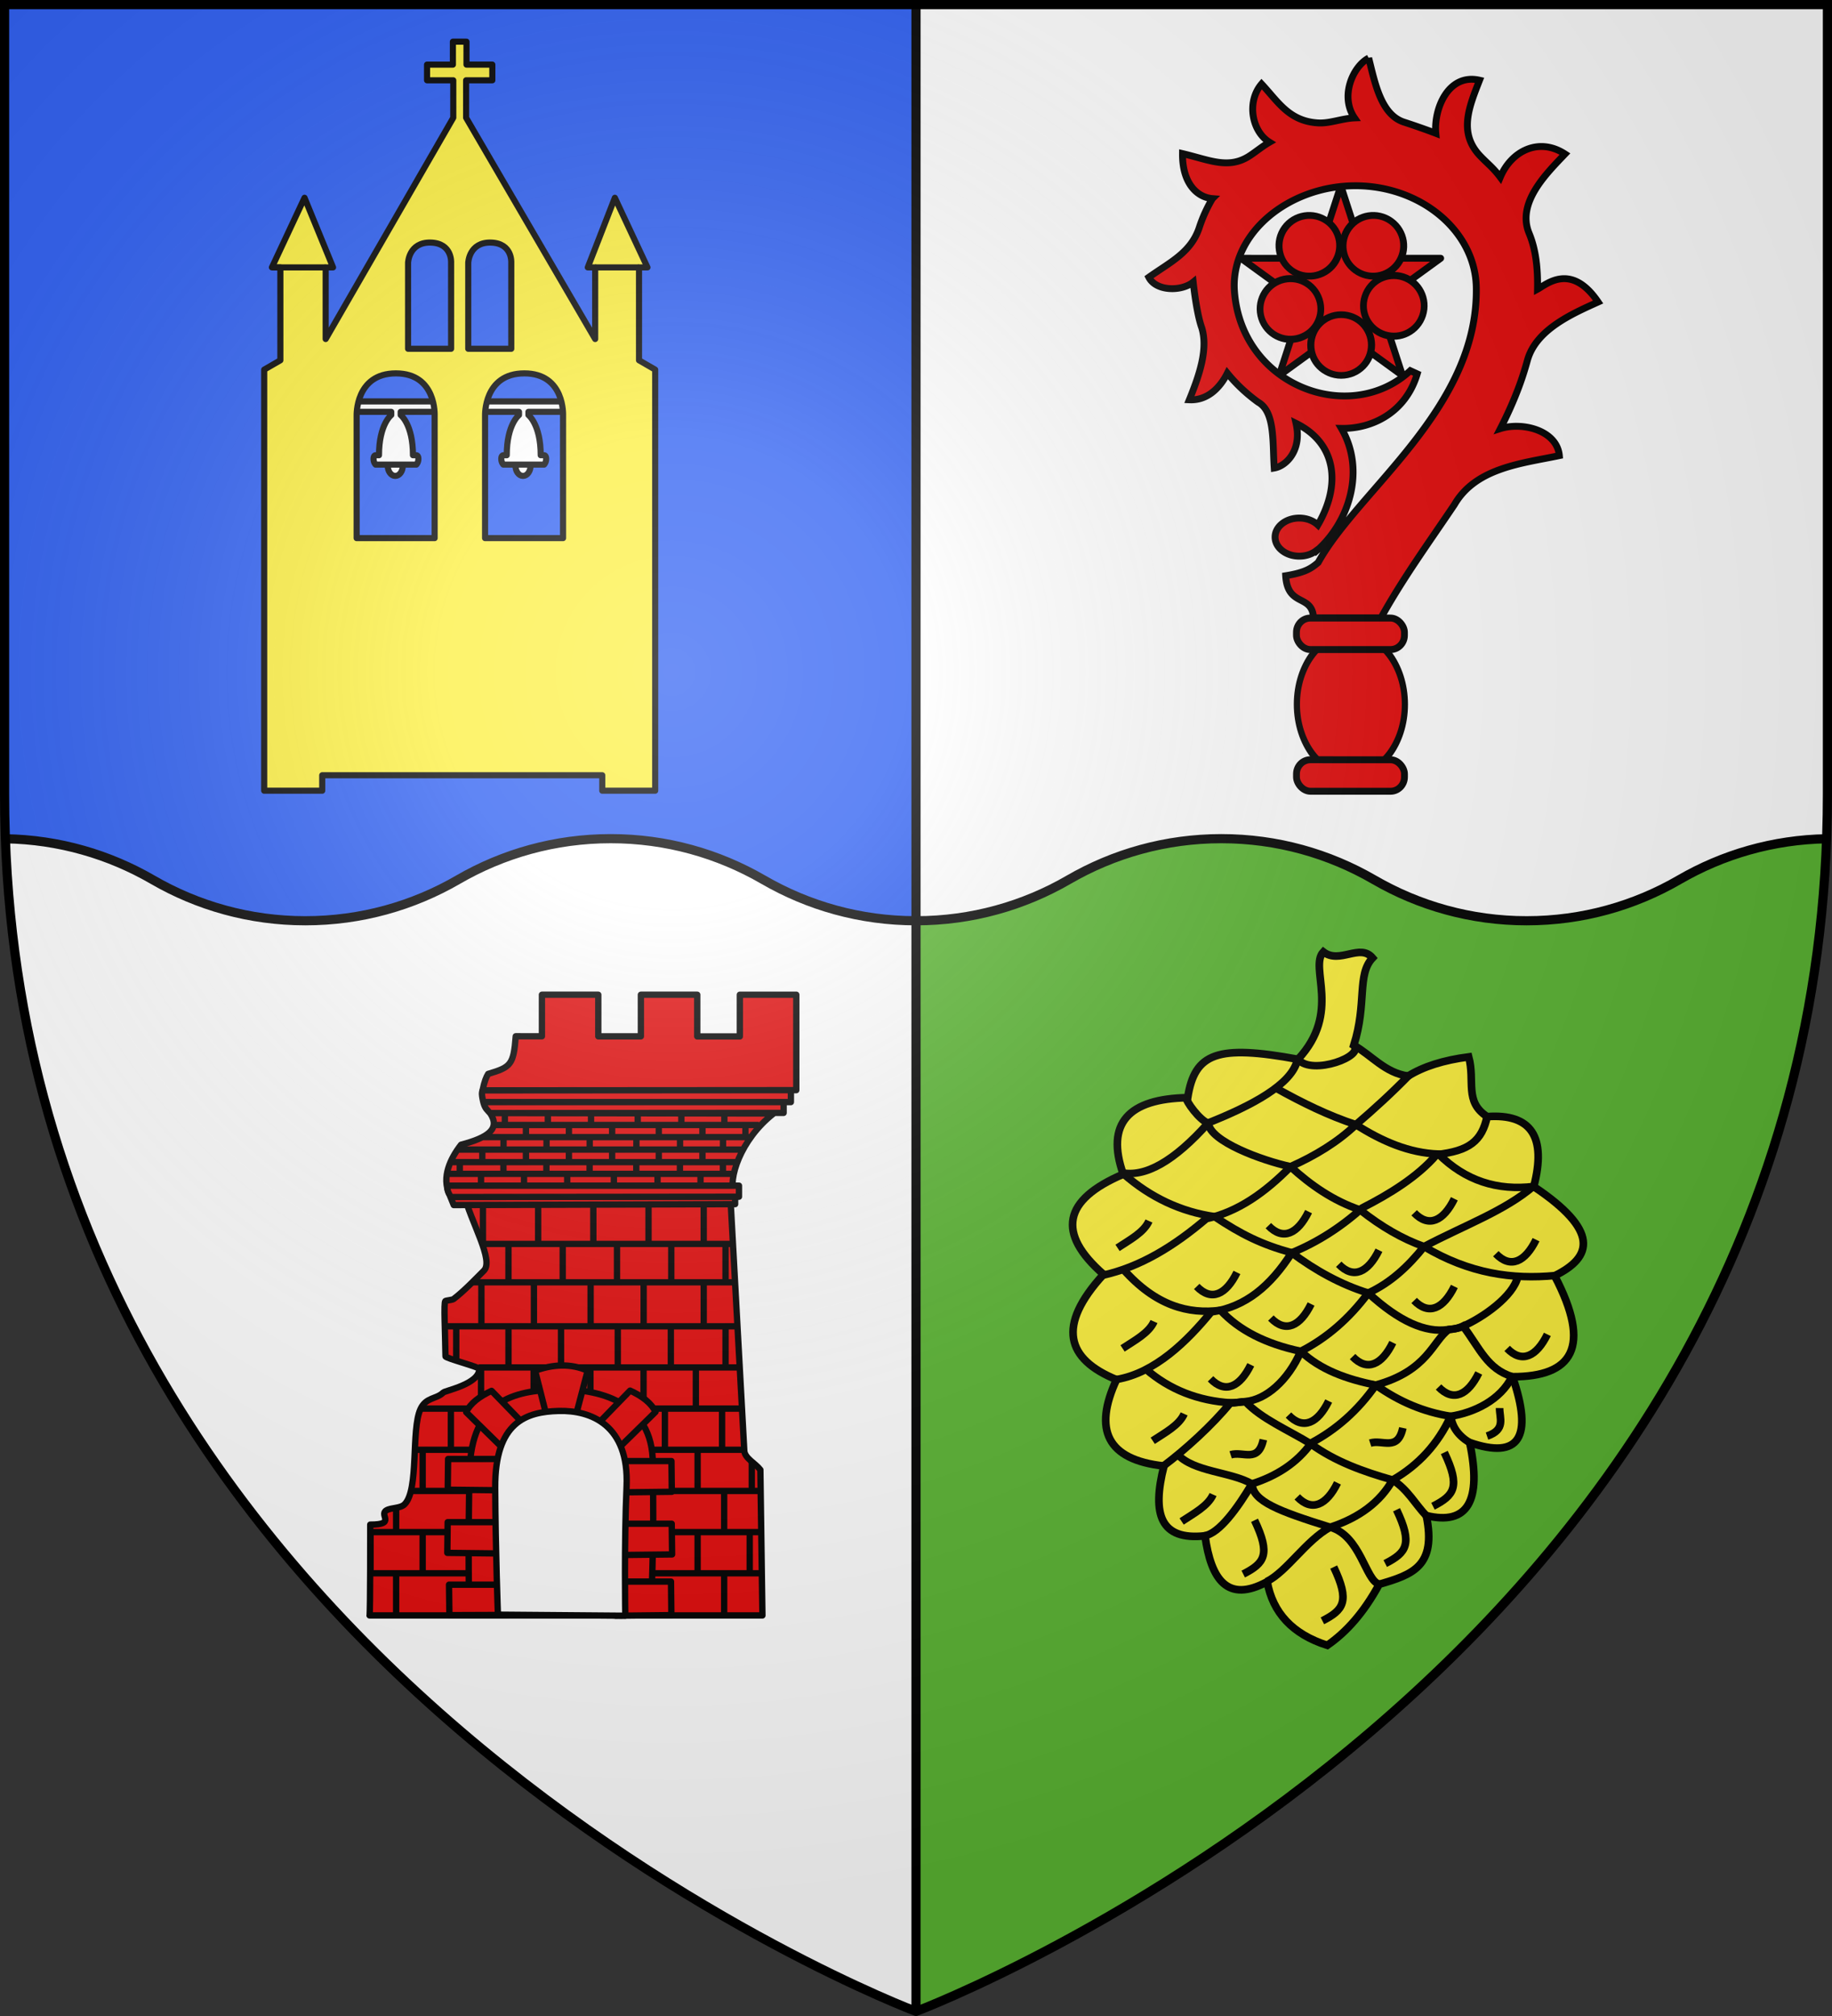 <svg xmlns="http://www.w3.org/2000/svg" xmlns:xlink="http://www.w3.org/1999/xlink" width="600" height="660" version="1.0"><rect width="100%" height="100%" fill="#333333" stroke="none"/><defs><path id="a" d="M0 0v1h.5z" transform="rotate(18 3.157 -.5)"/><path id="b" d="M0 0v1h.5z" transform="rotate(18 3.157 -.5)"/><path id="c" d="M0 0v1h.5z" transform="rotate(18 3.157 -.5)"/><path id="d" d="M0 0v1h.5z" transform="rotate(18 3.157 -.5)"/><path id="e" d="M0 0v1h.5z" transform="rotate(18 3.157 -.5)"/><path id="f" d="M0 0v1h.5z" transform="rotate(18 3.157 -.5)"/><path id="h" d="M0 0v1h.5z" transform="rotate(18 3.157 -.5)"/><path id="i" d="M0 0v1h.5z" transform="rotate(18 3.157 -.5)"/><path id="j" d="M0 0v1h.5z" transform="rotate(18 3.157 -.5)"/><path id="l" d="M0 0v1h.5z" transform="rotate(18 3.157 -.5)"/><path id="m" d="M0 0v1h.5z" transform="rotate(18 3.157 -.5)"/><path id="o" d="M0 0v1h.5z" transform="rotate(18 3.157 -.5)"/><path id="p" d="M0 0v1h.5z" transform="rotate(18 3.157 -.5)"/><path id="r" d="M0 0v1h.5z" transform="rotate(18 3.157 -.5)"/><path id="s" d="M0 0v1h.5z" transform="rotate(18 3.157 -.5)"/><path id="t" d="M0 0v1h.5z" transform="rotate(18 3.157 -.5)"/><path id="v" d="M0 0v1h.5z" transform="rotate(18 3.157 -.5)"/><path id="w" d="M0 0v1h.5z" transform="rotate(18 3.157 -.5)"/><path id="y" d="M0 0v1h.5z" transform="rotate(18 3.157 -.5)"/><path id="z" d="M0 0v1h.5z" transform="rotate(18 3.157 -.5)"/><path id="B" d="M0 0v1h.5z" transform="rotate(18 3.157 -.5)"/><path id="C" d="M0 0v1h.5z" transform="rotate(18 3.157 -.5)"/><path id="D" d="M0 0v1h.5z" transform="rotate(18 3.157 -.5)"/><path id="F" d="M0 0v1h.5z" transform="rotate(18 3.157 -.5)"/><path id="G" d="M0 0v1h.5z" transform="rotate(18 3.157 -.5)"/><path id="I" d="M0 0v1h.5z" transform="rotate(18 3.157 -.5)"/><path id="J" d="M0 0v1h.5z" transform="rotate(18 3.157 -.5)"/><path id="L" d="M0 0v1h.5z" transform="rotate(18 3.157 -.5)"/><path id="M" d="M0 0v1h.5z" transform="rotate(18 3.157 -.5)"/><path id="O" d="M0 0v1h.5z" transform="rotate(18 3.157 -.5)"/><path id="P" d="M0 0v1h.5z" transform="rotate(18 3.157 -.5)"/><path id="R" d="M0 0v1h.5z" transform="rotate(18 3.157 -.5)"/><path id="S" d="M0 0v1h.5z" transform="rotate(18 3.157 -.5)"/><path id="U" d="M0 0v1h.5z" transform="rotate(18 3.157 -.5)"/><path id="V" d="M0 0v1h.5z" transform="rotate(18 3.157 -.5)"/><path id="X" d="M0 0v1h.5z" transform="rotate(18 3.157 -.5)"/><path id="Y" d="M0 0v1h.5z" transform="rotate(18 3.157 -.5)"/><path id="aa" d="M0 0v1h.5z" transform="rotate(18 3.157 -.5)"/><path id="ae" d="M-298.5-298.5h597V-40C298.5 246.31 0 358.5 0 358.5S-298.5 246.31-298.5-40z"/><radialGradient id="ad" cx="-80" cy="-80" r="405" gradientUnits="userSpaceOnUse"><stop offset="0" stop-color="#fff" stop-opacity=".31"/><stop offset=".19" stop-color="#fff" stop-opacity=".25"/><stop offset=".6" stop-color="#6b6b6b" stop-opacity=".125"/><stop offset="1" stop-opacity=".125"/></radialGradient></defs><path fill="#2b5df2" d="M1.5 1.5h597V260c0 286.31-298.5 398.5-298.5 398.5S1.5 546.31 1.5 260z"/><path fill="#fff" d="M300 1.5h298.5V260c0 286.31-298.5 398.5-298.5 398.5z"/><path fill="#5ab532" d="M400 274.563c18.227 0 35.28 4.905 50 13.437 14.725 8.535 31.767 13.437 50 13.438 18.227 0 35.28-4.906 50-13.438 14.244-8.256 30.658-13.098 48.219-13.406C588.307 550.118 300 658.5 300 658.5V301.438c18.227 0 35.28-4.906 50-13.438 14.725-8.535 31.767-13.438 50-13.437"/><path fill="#fff" d="M200 274.563c-18.227 0-35.28 4.905-50 13.437-14.725 8.535-31.767 13.437-50 13.438-18.227 0-35.28-4.906-50-13.438-14.244-8.256-30.658-13.098-48.219-13.406C11.693 550.118 300 658.5 300 658.5V301.438c-18.227 0-35.28-4.906-50-13.438-14.725-8.535-31.767-13.438-50-13.437"/><path fill="none" stroke="#000" stroke-width="3" d="M598.219 274.594c-17.556.309-33.98 5.153-48.219 13.406-14.725 8.535-31.767 13.437-50 13.438-18.227 0-35.28-4.906-50-13.438-14.725-8.535-31.767-13.438-50-13.437-18.227 0-35.28 4.905-50 13.437-14.725 8.535-31.767 13.437-50 13.438-18.227 0-35.28-4.906-50-13.438-14.725-8.535-31.767-13.438-50-13.437-18.227 0-35.28 4.905-50 13.437-14.725 8.535-31.767 13.437-50 13.438-18.227 0-35.28-4.906-50-13.438-14.244-8.256-30.658-13.098-48.219-13.406M300 658.5V.843"/><g stroke="#000"><g stroke-width="2.5"><path fill="#fcef3c" d="M415.004 517.721c1.79 10.268 8.355 17.314 19.696 20.921 6.185-4.268 11.923-10.609 17.011-19.98 10.992-3.187 18.807-5.929 15.42-22.488q20.274 4.884 14.207-23.914 24.303 8.366 14.033-21.543c19.514-.01 26.098-9.559 13.782-33.047 12.614-6.16 14.592-14.872-6.829-29.2q6.363-24.47-15.262-22.912c-7.572-4.922-3.881-11.568-6.04-19.554q-12.397 1.613-19.854 6.287c-7.574-1.068-11.855-6.73-17.783-10.094 4.354-13.76.963-23.113 6.14-28.588-4.14-4.887-10.75 2.146-16.126-1.975-4.733 5.163 6.073 19.788-8.294 35.159-26.449-4.87-33.827-2.084-36.127 12.567-19.395.355-26.955 8.367-21.105 25.053q-29.568 12.572-6.45 32.798c-15.496 16.91-12.092 27.76 4.243 34.462-7.58 16.346-3.224 26.217 15.54 28.273-3.99 15.751-1.224 24.454 13.447 22.854 1.98 14.39 7.39 22.08 20.35 15.029z"/><g fill="none" stroke-width="1.909"><path d="M200.273 416.755q8.86 2.013 21.414-12.705c10.502-4.368 20.469-9.798 21.787-16.112.055-.346.051-.282.256-.026 3.414 4.071 16.425-.923 13.47-3.708M195.66 443.045c9.426-2.141 17.724-7.569 25.51-14.491 7.795-1.743 14.463-6.774 20.619-13.299 6.105-2.832 11.543-6.311 16.008-10.737 4.405-3.937 8.81-8.123 13.215-12.858M199.236 469.63c9.39-1.66 17.254-9.774 23.11-17.23 8.491-1.292 14.529-6.673 19.74-15.135q9.283-3.963 17.336-11.51c6.305-3.355 13.462-7.85 18.127-13.595 7.861-.915 11.092-3.352 12.392-9.844M210.7 491.734c5.221-4.07 11.97-10.454 16.371-16.117 1.222-.007 2.584-.23 3.79-.352 4.855-.49 10.259-5.216 13.449-12.82q9.478-5.06 16.498-14.898c5.476-2.612 9.824-6.867 13.66-11.87 9.818-5.41 19.797-9.134 26.794-15.432M220.682 509.582c3.67-.507 8.31-7.368 11.66-13.26 6.011-2.007 11.023-5.309 14.573-10.502 6.043-3.375 11.342-8.194 15.745-14.757 12.81-3.677 13.904-11.306 17.856-14.18 1.033-.059 1.887-.225 3.266-.741 5.191-2.345 12.533-7.794 13.61-12.723M235.933 521.293c4.934-2.522 9.663-10.548 15.563-13.892q10.719-3.648 15.288-12.076 9.564-5.75 14.21-16.28c5.693-.946 12.158-4.071 15.052-10.178" transform="matrix(1.338 0 0 1.281 99.15 -149.994)"/><path d="M301.405 420.29c-9.01 1.167-16.85-1.463-23.4-8.263-7.197-.261-13.83-3.263-20.208-7.509-6.7-2.302-13.027-5.531-19.727-9.428M306.507 443.083c-10.32 1.018-20.897-.454-32.039-7.405q-7.82-2.893-15.64-9.372c-6.602-2.339-12.077-6.32-17.04-11.05-7.104-1.611-19.696-6.481-20.139-11.116-2.104-.717-5.553-5.694-5.359-6.499M296.13 468.952c-6.23-2.034-7.972-7.22-12.095-12.95-1.247.702-2.403.69-3.741.895-5.423.827-11.8-1.971-19.486-9.35-6.676-2.158-12.865-5.734-18.722-10.282-7.526-2.185-12.284-4.67-18.887-9.245q-12.36-1.863-22.259-10.897M285.554 485.733c-2.806-1.816-4.214-4.073-4.56-6.687q-9.783-1.6-18.335-7.983c-7.193-1.478-13.617-3.952-18.35-8.618q-12.894-2.851-19.64-10.483c-7.933 1.044-15.867-1.148-23.801-10.464M275.107 504.568c-2.774-3.01-4.626-6.83-8.323-9.242-7.299-2.184-13.983-4.667-20.053-9.24-5.33-3.433-12.156-6.433-15.949-10.762-1.15.003-2.502.35-3.63.278-7.89-.503-14.928-3.303-20.815-8.64M263.416 521.91c-3.253-.877-4.507-12.361-11.92-14.509-12.536-4.09-18.92-6.588-19.155-11.079-5.177-3.146-14.352-3.006-18.3-7.646" transform="matrix(1.338 0 0 1.281 99.15 -149.994)"/></g><path fill="none" d="M433.1 530.627c6.997-3.572 9.055-6.379 3.704-17.606m54.332-52.054c-.041 3.317 2.124 7.056-4.116 9.186m-17.7 22.966c6.998-3.572 9.056-6.38 3.705-17.607m-75.735 13.779c-1.675 3.752-6.276 6.141-10.29 8.803m26.754-26.793c-1.675 7.835-6.687 3.675-10.702 4.976m-15.23-13.396c-1.674 3.752-6.275 6.141-10.29 8.803m47.335 18.372c4.802 4.976 9.604 2.68 13.171-4.593m15.642 26.41c6.997-3.573 9.055-6.38 3.705-17.607m-50.216 21.051c6.997-3.572 9.055-6.379 3.704-17.606m48.57-30.237c-1.676 7.835-6.688 3.675-10.703 4.976m22.398-18.372c4.802 4.976 9.604 2.679 13.171-4.593m-62.322 13.779c4.802 4.976 9.604 2.679 13.171-4.593m-38.691-7.273c4.802 4.975 9.604 2.68 13.171-4.593m33.34-2.68c4.802 4.977 9.604 2.68 13.171-4.592m37.457 1.914c4.802 4.976 9.604 2.68 13.171-4.593m-43.631-11.1c4.802 4.976 9.604 2.68 13.171-4.593m13.584-10.717c4.802 4.976 9.604 2.68 13.172-4.593m-64.623 8.038c4.802 4.976 9.604 2.679 13.172-4.593m-59.683 11.865c4.802 4.976 9.604 2.68 13.172-4.593m11.113 14.927c4.802 4.975 9.604 2.68 13.171-4.593m-51.45 5.742c-1.675 3.752-6.276 6.141-10.29 8.803m95.491-44.4c4.802 4.977 9.604 2.68 13.171-4.592m-100.019 7.272c-1.674 3.751-6.275 6.141-10.29 8.803m49.393-7.272c4.802 4.976 9.604 2.68 13.171-4.593"/></g><g fill="#e20909" stroke-linejoin="round" stroke-width="2.574"><path fill-rule="evenodd" stroke-width="2.072" d="m239.013 390.613.376.677s-.05.325-.112.79l-.038.34 4.528 82.508c.136 2.48 3.62 4.11 5.261 6.252l.677 47.685-128.673-.003c.255-.764.224-29.735.224-29.735 8.65 0 2.742-3.16 5.283-4.665 1.596-.946 4.572-.584 5.982-1.995 4.774-4.773 2.056-24.416 5.191-31.174 1.833-3.95 5.244-3.191 7.452-5.399.654-.654 11.849-2.778 11.811-7.76-.008-.588-11.063-3.484-11.072-4.084-.123-8.255-.62-17.547-.062-18.106.18-.18 2.336-.388 2.672-.64 3.339-2.504 7.664-7.025 9.97-9.331 3.352-3.351-4.144-15.567-6.66-25.36z"/><path fill-rule="evenodd" stroke-width="2.072" d="M237.626 434.732v13.192m-7.151-27.336v13.192m7.15-26.809v13.192m-7.15-26.188v13.191m-38.617 83.79c-.043 2.253-.057 3.96 1.48 7.251.825 1.765.291 3.577 1.225 5.113m-73.198-2.31v14.465m8.37.063v13.393m0-35.441v7.668m8.693.103v13.392m0-40.285v13.393M245.54 501.28v14.465m-8.37.063V529.2m0-41.167v13.393m-.684-40.076v13.135m9.738 3.605v10.267m-17.747 12.746v13.393m0-39.859v13.393m20.707 27.036H121.3m127.47-13.478H121.206m127.566-13.478h-114.44m109.725-13.478h-108.15m106.751-13.478H137.315m10.347-.04v13.393m17.184-13.797v14.465m35.938-14.815v14.465m16.982-13.987v13.393m24.112-26.555h-85.113m.786-.322v13.185m17.222-12.866v13.185m18.6-13.504v13.185m17.393-13.185v13.185m17.136-12.706v13.185m-78.479-26.87v11.048m17.112-11.303v13.348m17.209-13.025v13.348m18.585-13.67v13.347m17.381-13.348v13.348m21.712-13.043h-96.011m12.249-14.522v14.431m17.208-13.883v14.294m18.566-14.64v14.294m17.362-14.294v14.294m29.726-14.376h-85.88m3.53-25.274v13.191m81.577-.471h-81.556m18.055-13.132v13.192m18.076-13.511v13.191m18.075-13.191v13.191m-45.87-.306v12.853m17.774-12.541v12.852m17.774-13.164v12.853m17.774-12.853v12.853m-62.31-35.084v3.55m14.082-3.421v3.55m14.144-3.661v3.55m15.285-3.636v3.55m14.295-3.55v3.55m14.082-3.421v3.55m11.292-3.766h-94.45m4.313-3.976v3.55m14.295-3.55v3.55m14.073-3.618v3.55m14.153-3.464v3.55m15.285-3.636v3.55m14.295-3.55v3.55m14.082-3.42v3.549m4.395-3.478h-93.528m10.321-3.976v3.55m14.295-3.55v3.55m14.073-3.618v3.55m14.153-3.464v3.55m15.285-3.636v3.55m14.295-3.55v3.55m12.877-3.609h-92.945m14.924-3.93v3.55m14.082-3.42v3.55m14.144-3.66v3.549m15.285-3.636v3.55m14.295-3.55v3.55m14.082-3.42v3.549m9.239-3.766h-87.875m7.179-7.84v3.549m14.082-3.42v3.549m-7.175.186v3.55m76.278-3.539h-87.144m32.185-3.857v3.55m15.285-3.636v3.55m14.294-3.55v3.55m14.083-3.421v3.55m-50.908.185v3.55m14.153-3.464v3.55m15.285-3.636v3.55m14.295-3.55v3.55m14.082-3.42v3.549m-56.503-24.943v9.535m31.904-9.535v9.535m31.43-9.189v9.535m-47.856-17.758v7.729m32.852-7.729v7.729m-64.755-7.498v7.729m15.58-21.201.06 7.835m8.77-.18h-17.866m41.574-7.853.055 8.5m8.782-.173h-17.884m41.267-8.09.054 8.718m8.774-.177H242.51m17.842 12.568h-92.464m91.14 9.713H158.28c-.34.542-.778.845 0 4.107h100.747zm-2.378 4.115-98.37-.008c.591 2.258 1.392 2.599 2.203 3.608l96.167-.07zm-3.3 3.734-92.846-.152c3.452 5.159-.57 8.014-9.507 10.373-3.476 4.457-6.422 10.608-3.824 16.12l93.271.291c-2.124-5.03 1.968-18.05 12.906-26.632z"/><path fill-rule="evenodd" d="m1244.795 76.965 115.834.156-1.346 3.322-114.488-.374z" overflow="visible" style="marker:none" transform="matrix(-.805 0 0 .805 1242.823 329.76)"/><path fill-rule="evenodd" d="M1243.23 72.546h118.728c.06 1.33-.27 2.805-1.539 4.63l-117.189-.124z" overflow="visible" style="marker:none" transform="matrix(-.805 0 0 .805 1242.823 329.76)"/><path stroke-width="2.072" d="m158.041 356.965 102.752-.072v-31.24h-18.486v13.653h-13.952v-13.654h-18.458v13.628h-13.95v-13.628h-18.459v13.603l-8.58-.004c-.713 9.348-1.59 10.112-9.032 12.326-.611.987-1.223 2.408-1.835 5.388z"/><path fill-rule="evenodd" stroke-width="2.072" d="M213.152 528.029s1.283-26.387.586-46.977c1.198-21.316-16.275-26.433-30.946-26.14-14.67.294-28.386 3.68-28.99 26.633-.592 22.554-.148 47.223-.148 47.223z"/><path fill-rule="evenodd" stroke-width="2.072" d="m206.369 455.254-11.148 11.485c2.284-.986 7.853 4.142 7.11 7.626l12.356-12.125c-1.385-2.936-4.372-5.17-8.318-6.986zm-45.373.084 11.149 11.485c-2.285-.986-7.854 4.142-7.11 7.625l-12.357-12.125c1.385-2.935 4.372-5.17 8.318-6.985zm-14.238 22.308h17.693l.495 10.258-18.308-.205.12-10.054zm-.138 20.684 17.693.001.495 10.258-18.308-.206zm.441 20.467h18.767l.495 9.903-19.143.072-.119-9.977zm72.702-1.02-17.693.002-.495 11.186 18.308-.206zm.236-18.937h-17.693l-.495 10.258 18.308-.205zm-.09-20.509h-17.694l-.495 10.258 18.308-.205zM175.26 448.74l3.682 14.55 9.664.088 3.854-14.638c-5.53-2.43-11.29-2.11-17.2 0z"/><path fill="#fff" fill-rule="evenodd" stroke-width="2.072" d="M205.208 486.617c.86-20.14-11.683-24.975-22.215-24.698s-20.923 3.47-20.811 25.164c.104 20.254.892 41.532.892 41.532l41.714.343s-.404-23.237.42-42.34z"/></g><g fill="#e20909" stroke-width="2.7"><g stroke-width="1.698" transform="matrix(1.326 0 0 1.325 -47.044 -374.955)"><path stroke-linejoin="round" d="m351.405 375.794 15.243-11.076 15.242 11.074-5.823-17.917L391.31 346.8l-18.84-.001-5.822-17.917-5.823 17.92-18.84-.001 15.243 11.073z"/><ellipse cx="999.02" cy="63.73" stroke-width="1.579" rx="6.763" ry="7.2" transform="matrix(-.897 -.652 .612 -.843 1231.8 1048.8)"/><ellipse cx="999.02" cy="63.73" stroke-width="1.579" rx="6.763" ry="7.2" transform="matrix(-.897 -.652 .612 -.843 1216 1048.8)"/><ellipse cx="999.02" cy="63.73" stroke-width="1.579" rx="6.763" ry="7.2" transform="matrix(.343 1.055 -.991 .322 74.7 -715.16)"/><ellipse cx="999.02" cy="63.73" stroke-width="1.579" rx="6.763" ry="7.2" transform="matrix(1.109 0 0 1.042 -741.18 301.83)"/><ellipse cx="999.02" cy="63.73" stroke-width="1.579" rx="6.763" ry="7.2" transform="matrix(.343 -1.055 .991 .322 -26.079 1392)"/></g><path stroke-linecap="round" stroke-width="2.334" d="M261.74-260.65c-5.625-1.918-16.183 1.807-18.006 10.603-3.1-2.978-7.207-4.697-9.822-7.78-6.394-7.543-4.156-14.768-3.717-22.963-7.92.475-13.898 8.72-12.416 15.634-2.595-.749-5.303-1.058-7.85-1.621-8.51-1.881-10.61-8.958-15.383-17.001-7.137 6.7-7.448 13.67-4 17.914a49 49 0 0 0-10.106 3.554c-8.144 3.946-15.548.996-24.135-.613-1.771 5.106 4.174 11.382 9.243 12.005-2.874 3.444-7.315 9.097-9.17 12.82-3.67 6.533-11.802 10.427-20.598 13.927 4.479 5.13 11.178 4.382 15.458 3.054-.595 4.808-.517 9.645.133 14.358 1.681 6.456-6.475 12.956-12.371 19.446 3.34 2.48 10.968 2.635 16.093-5.18 4.506 14.148-3.84 25.37-19.783 29.254-.02-2.07-.93-4.344-2.681-6.169-3.14-3.27-7.78-3.917-10.359-1.442s-2.123 7.138 1.017 10.409c1.532 1.596 3.4 2.566 5.233 2.855l-.014.115c14.647 1.356 31.458-6.78 36.018-22.728 7.08 7.685 19.02 12.022 31.189 5.744l-.847-2.44c-27.636-1.642-43.505-37.574-21.939-61.687 13.182-14.738 38.69-11.633 54.388 4.722 15.327 15.97 17.115 39.994 3.468 53.544-29.169 28.962-77.214 18.704-104.61 25.998-3.126-.332-5.486-.798-10.886-4.849-7.383 8.019 1.88 10.657-3.797 16.757l15.844 16.507c14.91-3.951 30.066-6.046 45.032-8.661 14.211-3.482 26.168 6.993 36.714 14.163 5.64-6.539-.335-17.027-7.246-20.801 4.977-1.498 9.897-3.245 14.74-5.35 2.96-1.286 5.761-2.682 8.436-4.132 9.631-5.129 22.081.143 30.846 3.634 3.427-16.045-7.886-16.814-11.104-17.858 5.02-4.64 9.262-9.585 11.719-15.191 4.519-10.31 18.682-9.842 27.892-9.898-1.97-10.426-11.882-13.873-20.909-10.386.68-4.08.316-6.204.5-10.019.516-10.79 9.52-14.195 18.41-17.89-5.666-9.451-17.974-4.363-23.295 1.79-1.424-3.41-3.501-7.87-4.75-10.454-3.574-7.395 2.828-16.353 7.422-23.693z" transform="matrix(.668 -.695 .696 .667 454.838 374.778)"/><g stroke-width="2.425" transform="matrix(.636 -.676 .663 .649 454.631 372.12)"><ellipse cx="978.71" cy="-26.675" stroke-width="1.607" rx="14.046" ry="14.901" transform="matrix(.949 .989 -1.198 1.15 -860.96 -1051.4)"/><rect width="38.5" height="11" x="-32.641" y="-181.17" rx="4.972" ry="4.972" transform="rotate(46.175)"/><rect width="38.5" height="11" x="-32.641" y="-131.67" rx="4.972" ry="4.972" transform="rotate(46.175)"/></g></g><g stroke-linejoin="round" stroke-width="1.915" transform="translate(-1086.398 593.943)scale(1.045)"><g id="ab" fill="#fff" stroke-linecap="butt" transform="translate(-.632)"><ellipse cx="1164.125" cy="-422.459" fill-rule="evenodd" rx="2.361" ry="3.191"/><path d="M1150.547-442.613v3.27h12.327v1s-3.845 2.898-3.845 12.591h-1.053s-.66-.032-.66 1.142.65 1.803.65 1.803h12.767s.65-.629.65-1.803-.66-1.142-.66-1.142h-1.053c0-9.693-3.846-12.59-3.846-12.59v-1.002h12.327v-3.27z"/></g><use xlink:href="#ab" width="100%" height="100%" transform="translate(40.038)"/><path fill="#fcef3c" d="M1181.557-555.31v7.185h-8.1v4.918h8.217v11.728l-39.992 69.323v-22.442H1144l-8.943-21.81-10.22 21.81h2.647v29.104l-5.07 2.928v131.916h18.188v-4.844h87.765v4.844h16.59v-131.916l-5.07-2.928v-29.104h2.648l-10.22-21.81-8.489 21.81h2.319v22.442l-40.448-69.323v-11.728h8.217v-4.918h-8.1v-7.185zm-6.983 62.94c6.84.164 6.422 6.298 6.422 6.298v26.972h-13.486v-26.972s.224-6.46 7.064-6.297zm18.861 0c6.84.164 6.42 6.298 6.42 6.298v26.972h-13.486v-26.972s.227-6.46 7.066-6.297zm-29.738 40.975c12.792 0 12.137 13.262 12.137 13.262v38.354h-24.445v-38.354s-.484-13.262 12.308-13.262zm40.25 0c12.792 0 12.135 13.262 12.135 13.262v38.354h-24.443v-38.354s-.484-13.262 12.308-13.262z"/><path fill="none" d="M1124.838-484.598h16.844M1239.887-484.598h-13.742"/></g></g><use xlink:href="#ae" width="600" height="660" fill="url(#ad)" transform="translate(300 300)"/><use xlink:href="#ae" width="600" height="660" fill="none" stroke="#000" stroke-width="3" transform="translate(300 300)"/></svg>